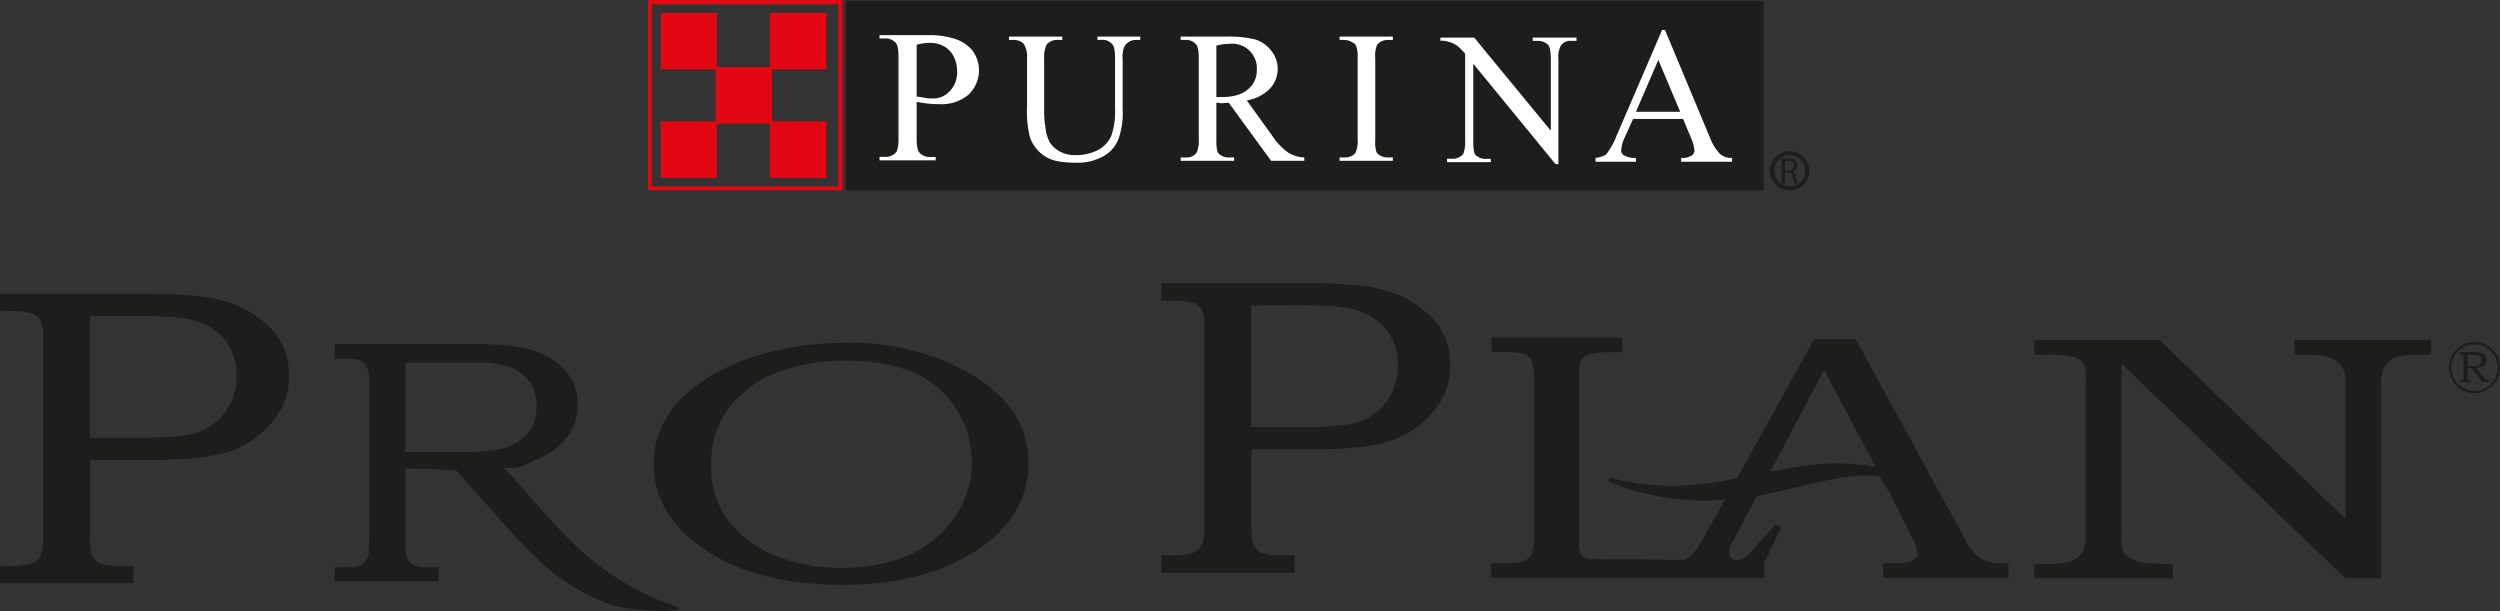 <?xml version="1.0" encoding="UTF-8"?> <svg xmlns="http://www.w3.org/2000/svg" id="Слой_1" data-name="Слой 1" width="478.07" height="116.85" viewBox="0 0 478.07 116.85"><rect x="0" y="0" width="478.07" height="116.85" fill="#333333" stroke="none"/> <defs> <style>.cls-1,.cls-2{fill:#1d1d1b;}.cls-2,.cls-3,.cls-4{fill-rule:evenodd;}.cls-3{fill:#fff;}.cls-4{fill:#e30613;}</style> </defs> <path class="cls-1" d="M11,248.14H37c7.89,0,13.34.42,16.31,1.27a20.08,20.08,0,0,1,9.28,5.17,12.5,12.5,0,0,1,3.66,9.28,12.84,12.84,0,0,1-2.79,8.31,18.24,18.24,0,0,1-8.13,6q-4.78,1.77-15.08,1.77h-12v14.22a11.82,11.82,0,0,0,.41,4,3.34,3.34,0,0,0,1.57,1.6,11.13,11.13,0,0,0,4,.46h2.27v3.33H11v-3.33h1.55a14.09,14.09,0,0,0,4.44-.46,3.27,3.27,0,0,0,1.72-1.43,8.45,8.45,0,0,0,.54-3.67V256.76a8.15,8.15,0,0,0-.5-3.51,2.86,2.86,0,0,0-1.65-1.32,15.82,15.82,0,0,0-4.55-.42H11v-3.37Zm17.22,4.32V275.7H38.36q7.68,0,10.77-1.15a10.76,10.76,0,0,0,5.12-4,11.12,11.12,0,0,0,2-6.66,10.49,10.49,0,0,0-2.35-7,11.74,11.74,0,0,0-6.42-3.8q-2.84-.67-11-.68Z" transform="translate(-11 -192)"></path> <path class="cls-1" d="M75,257.78h26.81q7.65,0,11.56,1.39a13.11,13.11,0,0,1,6,4,9.43,9.43,0,0,1,2.1,6.07,10.22,10.22,0,0,1-2,6.31,13.57,13.57,0,0,1-5.9,4.33c-2.56,1.06-1.86,1.6-6.1,1.65,9.84,10.52,16.12,20.79,33.43,26.68,0,1.37-11.19.22-13.25-.6-12.33-4.94-15.55-10.32-29.41-25.68l-9.67-.4v14a13,13,0,0,0,.18,2.93A2.69,2.69,0,0,0,90,300a9.2,9.2,0,0,0,3.56.46h1.33v2.73H75v-2.73H76.8a10.34,10.34,0,0,0,2.7-.23,3,3,0,0,0,1.23-.79A3.41,3.41,0,0,0,81.5,298c0-.23.08-1.33.11-3.29V265a6.16,6.16,0,0,0-.46-2.8,2.57,2.57,0,0,0-1.24-1.22,7,7,0,0,0-2.77-.38H75v-2.77Zm13.53,3.55v17.09H99.22a34.11,34.11,0,0,0,7.64-.57,9.39,9.39,0,0,0,4.93-2.87,7.8,7.8,0,0,0,1.81-5.32,7.92,7.92,0,0,0-1.3-4.6,8,8,0,0,0-3.56-2.8,18.56,18.56,0,0,0-6.73-.93Z" transform="translate(-11 -192)"></path> <path class="cls-1" d="M172.87,257.52a48.8,48.8,0,0,1,17.39,3q8.4,3.18,12.91,8.24a17.09,17.09,0,0,1,4.5,11.73q0,10.33-10.07,16.85t-25.69,6.5q-17.41,0-27.6-7.82c-5.53-4.25-8.32-9.34-8.32-15.26a17.34,17.34,0,0,1,4.7-11.86q4.69-5.24,13.29-8.28a56.36,56.36,0,0,1,18.89-3.05Zm0,3.46a35.71,35.71,0,0,0-13.49,2.3,21.07,21.07,0,0,0-9,6.74,17.63,17.63,0,0,0-3.4,11,16.85,16.85,0,0,0,3.35,10.6,21.25,21.25,0,0,0,9,6.66A33.28,33.28,0,0,0,172,300.59a32,32,0,0,0,12.4-2.26,20.85,20.85,0,0,0,8.92-7.13,18,18,0,0,0,3.53-10.78,18.77,18.77,0,0,0-3.53-11,18,18,0,0,0-8-6.35,32.73,32.73,0,0,0-12.4-2.06Z" transform="translate(-11 -192)"></path> <path class="cls-1" d="M233.06,246.12h26q11.83,0,16.31,1.27a20.22,20.22,0,0,1,9.28,5.17,12.49,12.49,0,0,1,3.65,9.28,12.83,12.83,0,0,1-2.78,8.31,18.29,18.29,0,0,1-8.13,6q-4.78,1.77-15.08,1.78h-12v14.22a11.7,11.7,0,0,0,.42,4,3.33,3.33,0,0,0,1.56,1.6,11.2,11.2,0,0,0,4,.46h2.28v3.33H233.06v-3.33h1.54a14.12,14.12,0,0,0,4.45-.46,3.23,3.23,0,0,0,1.72-1.43,8.48,8.48,0,0,0,.53-3.67V254.74a8,8,0,0,0-.5-3.51,2.84,2.84,0,0,0-1.64-1.32,15.86,15.86,0,0,0-4.56-.42h-1.54v-3.37Zm17.21,4.32v23.24h10.15q7.68,0,10.77-1.15a10.76,10.76,0,0,0,5.12-4,11.12,11.12,0,0,0,2-6.66,10.5,10.5,0,0,0-2.35-7,11.86,11.86,0,0,0-6.42-3.8c-1.89-.45-5.58-.68-11-.68Z" transform="translate(-11 -192)"></path> <path class="cls-1" d="M296.19,256.56h25v2.8h-2.3a14.24,14.24,0,0,0-3.79.36,3.26,3.26,0,0,0-1.62,1.06,4.43,4.43,0,0,0-.51,2.47v32a7.91,7.91,0,0,0,.24,2.64,1.73,1.73,0,0,0,1.2.85,18.36,18.36,0,0,0,3.74.2h3.46c.94,0,6.19.09,11.43.14a5.43,5.43,0,0,0,1.49-1,15,15,0,0,0,2.4-3.52l3.91-7A48.17,48.17,0,0,1,319,284.25c-.68-.36-.58-.81.14-.87,9,2.45,16.66,1.52,24,.11l14.78-26.64h7.95L386.71,295a9.37,9.37,0,0,0,3.1,3.8,8.11,8.11,0,0,0,4.21.94h1.06v2.75H371.13v-2.75c.77,0,1.53-.07,2.27-.07a9.18,9.18,0,0,0,3-.32c.93-.41,1.4-.94,1.4-1.57a11.94,11.94,0,0,0-1.35-3.37l-4.44-8.83h-.14l-1.29-2.41c-6.56-1.1-14.23,2-23.59,3.64l-4.57,8.65a5.84,5.84,0,0,0-.82,2.13,1.58,1.58,0,0,0,.51,1.14,3.11,3.11,0,0,0,.54.39h.18a3.25,3.25,0,0,0,2.76-1.3l4.7-5.28a1.11,1.11,0,0,1,1.35.28l-3.31,6.92h.07v2.75H296.19v-2.76h2a14.62,14.62,0,0,0,4-.36,3,3,0,0,0,1.57-1.21,5.48,5.48,0,0,0,.56-2.88V264a6.73,6.73,0,0,0-.51-3.18,2.86,2.86,0,0,0-1.48-1.15,14.77,14.77,0,0,0-4.12-.35h-2v-2.8Zm73.53,24.84-9.9-18.67-10.27,19.45c6.33-1.26,12.66-2.23,19.67-.95l.5.17Z" transform="translate(-11 -192)"></path> <path class="cls-1" d="M400,257.05h24l35.52,34.16v-26a5.57,5.57,0,0,0-.78-3.32,4.66,4.66,0,0,0-2.35-1.54,15.53,15.53,0,0,0-4.64-.53h-2v-2.77h26.15v2.77h-1.42a22.23,22.23,0,0,0-4.69.33,4.51,4.51,0,0,0-2.6,1.67,5.8,5.8,0,0,0-.86,3.39V302.6H459.5l-42.8-41.05v32.53a10.61,10.61,0,0,0,.29,3.3,3.51,3.51,0,0,0,1.41,1.37,6.71,6.71,0,0,0,2.44.84,43.24,43.24,0,0,0,5.66.27v2.74H400v-2.74h1.39a20.89,20.89,0,0,0,5.46-.46,4,4,0,0,0,2.2-1.57,6.63,6.63,0,0,0,.78-3.75V265.21a13.06,13.06,0,0,0-.21-3.29,3.1,3.1,0,0,0-1.93-1.61,21.31,21.31,0,0,0-5.69-.49h-2v-2.77Z" transform="translate(-11 -192)"></path> <path class="cls-1" d="M481.34,259.34h3a3.42,3.42,0,0,1,1.27.18,1.5,1.5,0,0,1,.67.5,1.37,1.37,0,0,1,.23.77,1.44,1.44,0,0,1-.23.8,1.55,1.55,0,0,1-.65.55,2.72,2.72,0,0,1-1.13.2l1.52,1.85a1.73,1.73,0,0,0,.24.28.86.86,0,0,0,.66.26h.1v.35h-1.31l-2.1-2.74h-.74v1.77a2.3,2.3,0,0,0,0,.37.35.35,0,0,0,.15.2.91.91,0,0,0,.39.05h.15v.35h-2.2v-.35h.2l.29,0a.36.36,0,0,0,.14-.1.37.37,0,0,0,.08-.19s0-.17,0-.41v-3.76a.92.92,0,0,0-.05-.35.32.32,0,0,0-.14-.16.73.73,0,0,0-.31-.05h-.23v-.35Zm1.49.45V262H484a3.26,3.26,0,0,0,.84-.07,1.07,1.07,0,0,0,.55-.36,1.12,1.12,0,0,0,.2-.68,1.06,1.06,0,0,0-.15-.58.89.89,0,0,0-.39-.35,1.74,1.74,0,0,0-.74-.12Z" transform="translate(-11 -192)"></path> <path class="cls-2" d="M484.19,257.41a4.88,4.88,0,1,1-4.88,4.88,4.88,4.88,0,0,1,4.88-4.88Zm0,.46a4.43,4.43,0,1,1-4.42,4.42,4.42,4.42,0,0,1,4.42-4.42Z" transform="translate(-11 -192)"></path> <polygon class="cls-2" points="337.22 36.39 161.74 36.39 161.74 0.18 337.22 0.18 337.22 36.39 337.22 36.39"></polygon> <path class="cls-2" d="M357,224.66h0a3.87,3.87,0,0,1-1.09,2.64,3.64,3.64,0,0,1-2.63,1.09h0a3.71,3.71,0,0,1-2.73-1.09,3.87,3.87,0,0,1-1.1-2.64h0a3.87,3.87,0,0,1,1.1-2.64h0a3.67,3.67,0,0,1,2.73-1.09h0a3.6,3.6,0,0,1,2.63,1.09,3.7,3.7,0,0,1,1.09,2.64Zm-.81,0h0a2.89,2.89,0,0,0-.82-2.09,3,3,0,0,0-2.09-.91h0a2.81,2.81,0,0,0-2.1.91h0a3,3,0,0,0-.91,2.09h0a3,3,0,0,0,.91,2.09,2.81,2.81,0,0,0,2.1.91h0a3,3,0,0,0,2.09-.91,2.89,2.89,0,0,0,.82-2.09Z" transform="translate(-11 -192)"></path> <path class="cls-2" d="M351.68,222.38a5.22,5.22,0,0,1,1.18-.09,1.88,1.88,0,0,1,1.37.37,1.25,1.25,0,0,1,.45.91,1.4,1.4,0,0,1-.91,1.27h0c.36.09.55.46.64.91a12.23,12.23,0,0,0,.36,1.37h-.64c0-.19-.18-.55-.27-1.19s-.36-.91-1-.91h-.54v2.1h-.64v-4.74Zm.64,2.19H353a1,1,0,0,0,1.09-.91c0-.64-.45-.91-1.09-.91a3.19,3.19,0,0,0-.63.09v1.73Z" transform="translate(-11 -192)"></path> <path class="cls-3" d="M186.29,210.47c.73.09,1.27.18,1.73.27s1,.09,1.36.09a4.23,4.23,0,0,0,3.28-1.45,5,5,0,0,0,1.36-3.64,6.27,6.27,0,0,0-.63-2.91,4.65,4.65,0,0,0-1.91-2,5.55,5.55,0,0,0-2.73-.63,9.49,9.49,0,0,0-2.46.36v9.92Zm0,1v7c0,1.46.18,2.37.55,2.73a2.59,2.59,0,0,0,2.09.82h1v.64H179.19V222h1a2.68,2.68,0,0,0,2.27-1,6.79,6.79,0,0,0,.36-2.55V203c0-1.55-.18-2.46-.54-2.82a2.6,2.6,0,0,0-2.09-.82h-1v-.64h9.19a16.16,16.16,0,0,1,5.28.73,7.17,7.17,0,0,1,3.27,2.18,6.36,6.36,0,0,1-.72,8.46,7.94,7.94,0,0,1-5.64,1.82,15.48,15.48,0,0,1-2-.09c-.73-.09-1.46-.18-2.28-.36Z" transform="translate(-11 -192)"></path> <path class="cls-3" d="M220.86,199.64V199h8.19v.64h-.91a2.53,2.53,0,0,0-2.09,1.18,5,5,0,0,0-.37,2.55v9.55a14.49,14.49,0,0,1-.73,5.46,6.42,6.42,0,0,1-2.73,3.37,10.12,10.12,0,0,1-5.64,1.36c-2.54,0-4.54-.36-5.82-1.27a7,7,0,0,1-2.82-3.64,20.18,20.18,0,0,1-.54-5.82v-9.19a4.7,4.7,0,0,0-.64-2.82,2.67,2.67,0,0,0-2-.73h-.82V199h10.19v.64h-.91a2.54,2.54,0,0,0-2.09.91,5.6,5.6,0,0,0-.46,2.64v10.28a20.51,20.51,0,0,0,.27,3.09,7,7,0,0,0,.91,2.82,5.74,5.74,0,0,0,1.91,1.64,6.31,6.31,0,0,0,3.1.64,9.24,9.24,0,0,0,4.18-1A5.75,5.75,0,0,0,223.5,218a14.24,14.24,0,0,0,.73-5.28v-9.55c0-1.46-.19-2.37-.55-2.73a2.4,2.4,0,0,0-2-.82Z" transform="translate(-11 -192)"></path> <path class="cls-3" d="M243.6,210.56h.91c2.28,0,4-.46,5.1-1.46a4.57,4.57,0,0,0,1.73-3.73,4.71,4.71,0,0,0-5.1-5,11.34,11.34,0,0,0-2.64.36v9.83Zm16.83,12.19h-6.36l-8.1-11.1c-.55,0-1,.09-1.37.09a1.14,1.14,0,0,1-.54-.09h-.46v6.91c0,1.55.09,2.46.46,2.82a2.65,2.65,0,0,0,2,.73H247v.64H236.78v-.64h.91a2.31,2.31,0,0,0,2.18-1,5.86,5.86,0,0,0,.37-2.55V203.19c0-1.46-.18-2.37-.55-2.73a2.4,2.4,0,0,0-2-.82h-.91V199h8.64a21.68,21.68,0,0,1,5.64.55,6.21,6.21,0,0,1,3,2.09,5.54,5.54,0,0,1-.19,7.28,8,8,0,0,1-4.45,2.28l4.91,6.82a12.06,12.06,0,0,0,2.91,3.09,6.24,6.24,0,0,0,3.18,1v.64Z" transform="translate(-11 -192)"></path> <path class="cls-3" d="M277.35,222.11v.64H267.17v-.64h.9a2.62,2.62,0,0,0,2.1-.82,5.37,5.37,0,0,0,.45-2.73V203.19a6.64,6.64,0,0,0-.27-2.37,1.38,1.38,0,0,0-.73-.72,3,3,0,0,0-1.55-.46h-.9V199h10.18v.64h-.91a2.68,2.68,0,0,0-2.09.91,5.54,5.54,0,0,0-.36,2.64v15.37a7.31,7.31,0,0,0,.18,2.37c.09.36.36.54.73.82a3.22,3.22,0,0,0,1.54.36Z" transform="translate(-11 -192)"></path> <path class="cls-3" d="M286.45,199.19h6.46L307.56,217V203.28c0-1.46-.19-2.36-.55-2.73a2.77,2.77,0,0,0-2.09-.73h-.82v-.63h8.37v.63h-.91a2.21,2.21,0,0,0-2.09.91,4.7,4.7,0,0,0-.46,2.55v20.11h-.54l-15.74-19.2v14.74c0,1.45.09,2.36.45,2.73a2.79,2.79,0,0,0,2.1.72h.81V223h-8.37v-.64h.91a2.72,2.72,0,0,0,2.19-.91,6.77,6.77,0,0,0,.36-2.54V202.28a12.6,12.6,0,0,0-1.54-1.55A4.68,4.68,0,0,0,288,200a3.25,3.25,0,0,0-1.55-.19v-.63Z" transform="translate(-11 -192)"></path> <path class="cls-3" d="M332.3,213.38l-4.18-9.92-4.28,9.92Zm.55,1.36H323.3l-1.73,3.82a6.27,6.27,0,0,0-.55,2.1,1.07,1.07,0,0,0,.46,1,4.24,4.24,0,0,0,2.36.54v.73h-7.73v-.73a5.1,5.1,0,0,0,2-.63,14.18,14.18,0,0,0,2-3.55l8.73-20.29h.55l8.55,20.47a9.77,9.77,0,0,0,1.91,3.18,3.25,3.25,0,0,0,2.37.82v.73h-9.74v-.73a3.4,3.4,0,0,0,2-.45,1.26,1.26,0,0,0,.55-1,8.4,8.4,0,0,0-.73-2.55l-1.45-3.46Z" transform="translate(-11 -192)"></path> <path class="cls-4" d="M171.64,228.39H134.89V192H172.1v36.39Zm-36-.73h35.66V192.82H135.62v34.84Z" transform="translate(-11 -192)"></path> <polygon class="cls-4" points="137.08 13.28 126.35 13.28 126.35 2.46 137.08 2.46 137.08 13.28 137.08 13.28"></polygon> <polygon class="cls-4" points="147.63 23.65 136.81 23.65 136.81 12.83 147.63 12.83 147.63 23.65 147.63 23.65"></polygon> <polygon class="cls-4" points="158.01 13.28 147.18 13.28 147.18 2.46 158.01 2.46 158.01 13.28 158.01 13.28"></polygon> <polygon class="cls-4" points="137.08 34.02 126.35 34.02 126.35 23.2 137.08 23.2 137.08 34.02 137.08 34.02"></polygon> <polygon class="cls-4" points="158.01 34.02 147.18 34.02 147.18 23.2 158.01 23.2 158.01 34.02 158.01 34.02"></polygon> </svg> 